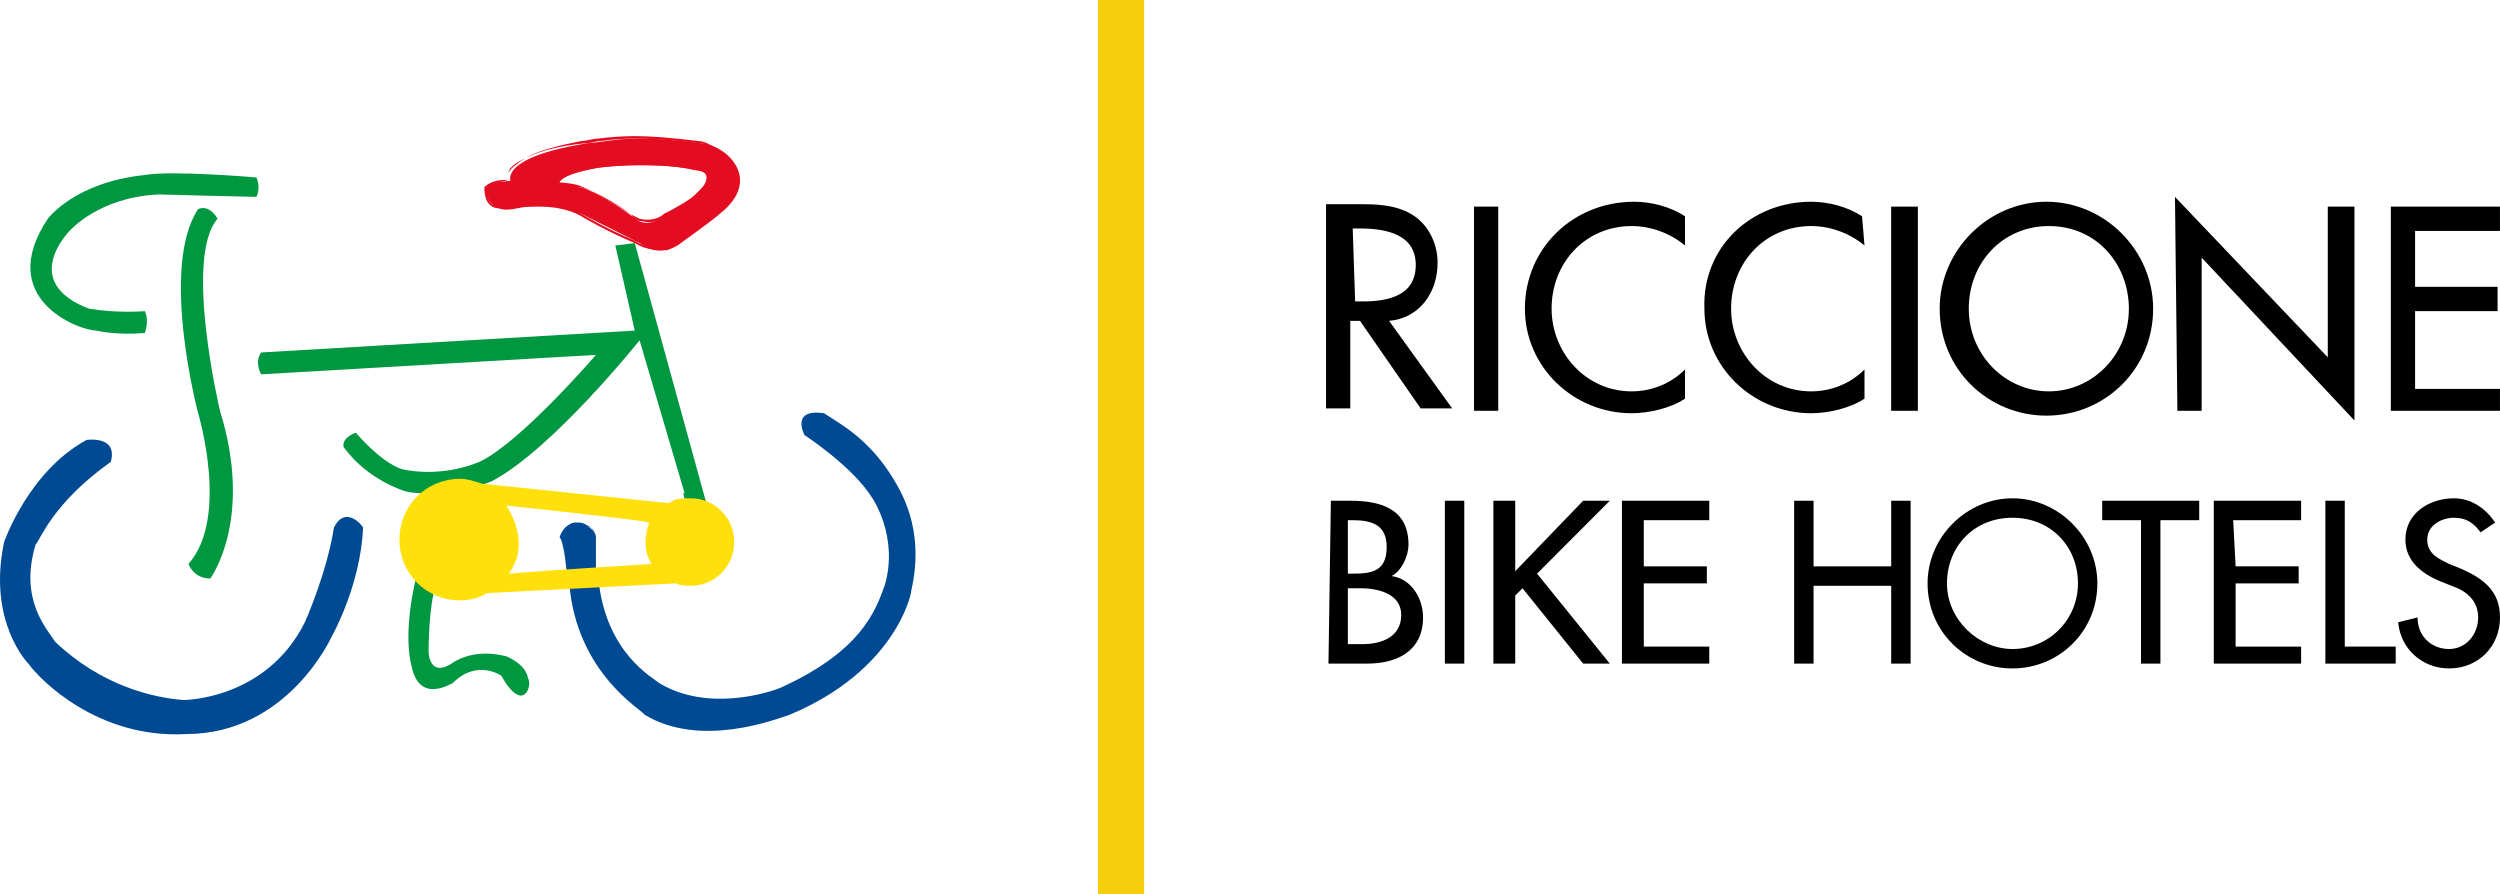 <svg width="109" height="39" viewBox="0 0 109 39" fill="none" xmlns="http://www.w3.org/2000/svg">
<path d="M58.767 22.68H58.978C59.824 22.68 60.459 22.892 60.459 23.846C60.459 24.905 59.824 25.011 58.978 25.011H58.767V22.68ZM58.767 25.647H59.295C60.036 25.647 61.093 25.859 61.093 26.813C61.093 27.767 60.247 28.085 59.401 28.085H58.767V25.647ZM57.921 28.933H59.613C60.882 28.933 62.045 28.403 62.045 26.919C62.045 26.071 61.516 25.223 60.67 25.117C61.093 24.905 61.41 24.27 61.41 23.74C61.41 22.15 60.142 21.832 58.872 21.832H58.026L57.921 28.933Z" fill="black"/>
<path d="M62.997 28.933H63.843V21.832H62.997V28.933Z" fill="black"/>
<path d="M65.112 28.933H66.064V25.965L66.381 25.647L69.025 28.933H70.188L67.016 25.011L70.188 21.832H69.025L66.064 24.905V21.832H65.112V28.933Z" fill="black"/>
<path d="M70.717 28.933H74.524V28.191H71.669V25.435H74.418V24.693H71.669V22.68H74.524V21.832H70.717V28.933Z" fill="black"/>
<path d="M78.225 21.832V28.933H79.071V25.541H82.456V28.933H83.302V21.832H82.456V24.693H79.071V21.832H78.225Z" fill="black"/>
<path d="M87.744 21.726C85.734 21.726 84.042 23.422 84.042 25.435C84.042 27.555 85.734 29.144 87.744 29.144C89.753 29.144 91.445 27.555 91.445 25.435C91.445 23.422 89.753 21.726 87.744 21.726ZM87.744 28.297C86.263 28.297 84.888 27.025 84.888 25.435C84.888 23.845 86.052 22.574 87.744 22.574C89.436 22.574 90.599 23.845 90.599 25.435C90.599 27.025 89.33 28.297 87.744 28.297Z" fill="black"/>
<path d="M91.656 22.68H93.348V28.933H94.194V22.68H95.886V21.832H91.656V22.68Z" fill="black"/>
<path d="M96.521 28.933H100.328V28.191H97.473V25.435H100.222V24.693H97.473L97.367 22.68H100.328V21.832H96.521V28.933Z" fill="black"/>
<path d="M101.386 28.933H104.453V28.191H102.232V21.832H101.386V28.933Z" fill="black"/>
<path d="M108.789 22.786C108.366 22.15 107.731 21.726 106.991 21.726C105.933 21.726 104.876 22.362 104.876 23.527C104.876 24.481 105.616 25.011 106.356 25.329L106.885 25.541C107.52 25.753 108.048 26.177 108.048 26.919C108.048 27.661 107.52 28.297 106.779 28.297C106.039 28.297 105.405 27.767 105.405 26.919L104.559 27.131C104.664 28.297 105.616 29.144 106.779 29.144C108.048 29.144 109 28.191 109 26.919C109 25.753 108.26 25.223 107.308 24.799L106.779 24.587C106.356 24.375 105.828 24.163 105.828 23.527C105.828 22.892 106.462 22.574 106.991 22.574C107.52 22.574 107.837 22.786 108.154 23.209L108.789 22.786Z" fill="black"/>
<path d="M60.564 13.989C61.833 13.883 62.679 12.823 62.679 11.446C62.679 10.598 62.256 9.75 61.516 9.326C60.776 8.902 59.929 8.902 59.189 8.902H57.815V17.805H58.872V13.989H59.295L61.939 17.805H63.314L60.564 13.989ZM58.978 9.962H59.295C60.353 9.962 61.727 10.174 61.727 11.552C61.727 12.93 60.458 13.142 59.401 13.142H59.084L58.978 9.962Z" fill="black"/>
<path d="M65.323 9.008H64.266V17.91H65.323V9.008Z" fill="black"/>
<path d="M73.466 9.432C72.832 9.008 71.986 8.796 71.245 8.796C68.601 8.796 66.486 10.81 66.486 13.459C66.486 16.003 68.601 18.017 71.139 18.017C71.88 18.017 72.832 17.805 73.466 17.381V16.109C72.832 16.745 71.986 17.063 71.139 17.063C69.13 17.063 67.65 15.367 67.65 13.459C67.65 11.446 69.13 9.856 71.139 9.856C71.986 9.856 72.832 10.174 73.466 10.704V9.432Z" fill="black"/>
<path d="M81.186 9.432C80.552 9.008 79.706 8.796 78.966 8.796C76.322 8.796 74.207 10.81 74.312 13.459C74.312 16.003 76.427 18.017 78.966 18.017C79.706 18.017 80.658 17.805 81.292 17.381V16.109C80.658 16.745 79.812 17.063 78.966 17.063C76.956 17.063 75.476 15.367 75.476 13.459C75.476 11.446 76.956 9.856 78.966 9.856C79.812 9.856 80.658 10.174 81.292 10.704L81.186 9.432Z" fill="black"/>
<path d="M83.619 9.008H82.455V17.91H83.619V9.008Z" fill="black"/>
<path d="M89.224 8.796C86.685 8.796 84.57 10.916 84.57 13.459C84.57 16.109 86.685 18.122 89.224 18.122C91.762 18.122 93.877 16.109 93.877 13.459C93.877 10.916 91.762 8.796 89.224 8.796ZM89.329 17.063C87.426 17.063 85.839 15.473 85.839 13.459C85.839 11.446 87.32 9.856 89.329 9.856C91.444 9.856 92.819 11.552 92.819 13.459C92.819 15.473 91.233 17.063 89.329 17.063Z" fill="black"/>
<path d="M94.829 8.584L94.934 17.91H95.992V11.234L102.654 18.334V9.008H101.491V15.579L94.829 8.584Z" fill="black"/>
<path d="M104.24 17.91H108.999V16.956H105.298V13.565H108.894V12.505H105.298V10.068H108.999V9.008H104.24V17.91Z" fill="black"/>
<path d="M6.313 13.565C6.524 13.989 6.313 14.519 6.313 14.519C5.044 14.625 4.198 14.413 4.198 14.413C3.458 14.413 -0.244 13.035 2.083 9.538C2.083 9.538 3.246 7.948 6.313 7.63C7.476 7.419 11.178 7.736 11.178 7.736C11.178 7.736 11.389 8.16 11.178 8.584C10.86 8.584 6.947 8.478 6.947 8.478C4.304 8.584 3.034 10.068 3.034 10.068C3.034 10.068 0.814 12.293 3.881 13.459C5.15 13.671 6.313 13.565 6.313 13.565Z" fill="#009741"/>
<path d="M8.639 9.114C9.168 8.902 9.485 9.538 9.485 9.538C8.005 11.234 9.591 17.91 9.591 17.91C11.072 22.679 9.168 25.223 9.168 25.223C8.428 25.223 8.216 24.587 8.216 24.587C10.014 22.573 8.639 18.016 8.639 18.016C8.639 18.016 6.947 11.658 8.639 9.114Z" fill="#009741"/>
<path d="M21.224 8.16C21.964 7.524 25.242 8.16 25.242 8.16C25.983 8.266 27.569 9.432 27.569 9.432C27.569 9.432 28.098 10.068 28.944 9.432C30.213 8.796 30.636 8.16 30.636 8.16C31.165 7.418 30.319 7.418 30.319 7.418C28.521 6.994 26.088 7.312 26.088 7.312C26.088 7.312 24.185 7.63 24.396 8.054C24.079 8.054 22.281 7.948 22.281 7.948C22.281 7.948 21.647 6.888 25.56 6.253C26.829 6.147 27.358 5.829 30.636 6.253C31.693 6.359 33.28 7.842 31.376 9.326C31.165 9.538 29.684 10.598 29.684 10.598C29.684 10.598 28.838 11.339 27.886 10.598C26.617 9.962 25.56 9.432 25.56 9.432C25.56 9.432 24.291 8.69 22.387 9.114C21.224 9.326 21.118 8.266 21.224 8.16Z" fill="#E40C21"/>
<path d="M28.521 10.81C28.309 10.81 27.992 10.704 27.675 10.492C26.406 9.962 25.348 9.326 25.348 9.326C25.348 9.326 25.031 9.114 24.502 9.008C23.973 8.902 23.127 8.796 22.175 9.008C21.858 9.114 21.647 9.008 21.435 8.902C21.224 8.69 21.224 8.266 21.224 8.16C21.435 8.054 21.752 7.948 22.175 7.842C22.175 7.842 22.07 7.736 22.175 7.524C22.281 7.313 22.599 7.101 22.916 6.889C23.55 6.571 24.396 6.359 25.454 6.253C25.771 6.253 25.983 6.147 26.194 6.147C27.04 6.041 27.886 5.935 30.53 6.253C30.847 6.253 31.165 6.465 31.482 6.677C31.799 6.889 32.011 7.207 32.116 7.524C32.222 7.948 32.222 8.584 31.27 9.326C31.059 9.538 29.578 10.598 29.578 10.598C29.578 10.598 29.367 10.81 29.049 10.916C28.838 10.81 28.732 10.81 28.521 10.81ZM23.339 9.008C23.656 9.008 24.079 9.008 24.502 9.114C25.031 9.22 25.348 9.432 25.348 9.432C25.348 9.432 26.406 10.068 27.675 10.598C28.203 10.916 28.627 10.916 28.944 10.81C29.261 10.704 29.473 10.492 29.473 10.492C29.473 10.492 30.953 9.432 31.165 9.22C32.116 8.478 32.116 7.842 32.011 7.419C31.905 7.101 31.693 6.783 31.376 6.571C31.059 6.359 30.742 6.147 30.424 6.147C27.886 5.829 27.04 5.935 26.088 6.041C25.877 6.041 25.56 6.147 25.348 6.147C24.291 6.359 23.445 6.571 22.916 6.889C22.493 7.101 22.175 7.313 22.175 7.524C22.07 7.736 22.175 7.842 22.175 7.842C22.599 7.842 23.021 7.842 23.55 7.842C23.867 7.842 24.079 7.948 24.291 7.948V7.842C24.502 7.524 25.983 7.207 25.983 7.207C25.983 7.207 26.617 7.101 27.463 7.101C28.203 7.101 29.367 7.101 30.213 7.313C30.213 7.313 30.636 7.313 30.742 7.524C30.847 7.63 30.847 7.842 30.742 8.054C30.742 8.054 30.636 8.16 30.319 8.478C30.107 8.69 29.578 9.008 28.944 9.326C28.732 9.538 28.309 9.644 27.886 9.538C27.675 9.432 27.463 9.326 27.463 9.326C27.463 9.326 25.877 8.266 25.137 8.054C25.137 8.054 24.714 7.948 24.185 7.948C23.867 7.948 22.281 7.842 22.07 7.842C21.647 7.842 21.329 7.948 21.118 8.16C21.118 8.266 21.118 8.69 21.329 8.902C21.541 9.114 21.752 9.114 22.07 9.008C22.493 9.008 22.81 9.008 23.339 9.008ZM24.291 8.054C24.819 8.16 25.242 8.16 25.242 8.16C25.983 8.266 27.569 9.326 27.569 9.432C27.569 9.432 27.675 9.644 27.992 9.644C28.415 9.75 28.732 9.644 29.049 9.432C29.684 9.114 30.107 8.69 30.424 8.584C30.742 8.372 30.847 8.16 30.847 8.16C30.953 7.948 30.953 7.842 30.847 7.63C30.636 7.419 30.319 7.419 30.319 7.419C29.895 7.313 29.155 7.207 28.098 7.207C27.886 7.207 27.78 7.207 27.569 7.207C26.723 7.207 26.088 7.313 26.088 7.313C26.088 7.313 24.608 7.524 24.396 7.948C24.291 7.948 24.291 7.948 24.291 8.054ZM22.175 7.842C22.493 7.842 23.973 7.948 24.291 7.948C24.079 7.948 23.762 7.842 23.55 7.842C23.021 7.842 22.599 7.842 22.175 7.842Z" fill="#E40C21"/>
<path d="M4.832 20.136C5.149 18.97 3.774 19.182 3.774 19.182C1.236 20.559 0.179 23.633 0.179 23.633C-0.561 27.13 1.236 28.932 1.236 28.932C1.765 29.674 4.303 32.217 8.11 32.005C12.552 32.005 14.456 27.766 14.456 27.766C14.456 27.766 15.725 25.541 15.83 22.997C15.619 22.679 14.984 22.149 14.561 22.997C14.244 25.011 13.292 27.13 13.292 27.13C11.6 30.521 8.005 30.521 8.005 30.521C6.63 30.416 4.409 29.886 2.4 27.978C2.082 27.448 0.813 26.176 1.554 23.739C1.765 23.527 2.294 21.937 4.832 20.136Z" fill="#004A93"/>
<path d="M19.637 24.269C20.483 24.481 20.695 23.951 20.589 23.633C20.378 23.104 19.532 23.104 19.532 23.104C18.474 23.422 18.157 25.117 18.157 25.117C17.522 27.767 17.945 29.038 17.945 29.038C18.262 30.628 19.532 29.886 19.743 29.78C20.801 28.72 21.858 29.462 21.858 29.462C22.81 31.158 23.233 29.886 23.021 29.568C22.916 28.932 22.07 28.614 22.07 28.614C20.801 28.297 20.06 28.72 19.849 28.826C18.686 29.674 18.686 28.402 18.686 28.402C18.686 28.402 18.686 26.389 19.003 25.541C19.214 24.481 19.637 24.269 19.637 24.269Z" fill="#009741"/>
<path d="M24.714 25.011L25.983 24.905V23.421C25.983 22.997 24.82 22.255 24.396 23.421C24.608 23.633 24.714 25.011 24.714 25.011Z" fill="#004A93"/>
<path d="M24.713 25.011C24.713 25.011 24.502 23.633 24.502 23.421C24.608 23.209 24.713 22.997 24.819 22.891C24.925 22.785 25.031 22.785 25.137 22.785H25.242C25.454 22.785 25.559 22.891 25.771 22.997C25.877 23.103 25.983 23.315 25.983 23.421V24.905L24.713 25.011ZM25.242 22.891C24.925 22.891 24.608 23.103 24.502 23.527C24.502 23.633 24.713 25.011 24.713 25.011L25.983 24.905V23.421C25.983 23.315 25.877 23.209 25.771 22.997C25.665 22.997 25.559 22.891 25.242 22.891C25.242 22.891 25.348 22.891 25.242 22.891Z" fill="#004A93"/>
<path d="M24.82 25.435C25.243 25.223 26.089 25.223 26.089 25.223C26.406 28.508 28.521 29.568 28.733 29.78C30.848 31.052 33.491 30.204 34.02 29.992C37.51 28.402 38.145 26.706 38.568 25.541C39.202 23.421 38.039 21.726 38.039 21.726C37.193 20.348 35.078 18.97 35.078 18.97C35.078 18.97 34.443 17.804 35.924 18.016C36.558 18.44 37.827 19.076 38.885 20.772C39.202 21.302 40.365 22.997 39.731 25.753C39.731 25.965 38.991 29.25 34.443 31.157C33.809 31.369 30.53 32.641 28.098 31.157C27.992 30.946 25.137 29.356 24.82 25.435Z" fill="#004A93"/>
<path d="M11.389 15.367C11.071 15.791 11.389 16.321 11.389 16.321L25.983 15.473C25.983 15.473 22.704 19.288 20.906 20.136C19.109 20.878 17.522 20.454 17.522 20.454C16.57 20.136 15.513 18.864 15.513 18.864C15.513 18.864 14.879 19.076 14.984 19.5C15.09 19.606 15.83 20.772 17.628 21.408C18.368 21.62 20.166 21.514 21.435 20.984C24.079 19.606 27.886 14.837 27.886 14.837L30.319 23.103L31.059 22.891L27.675 10.598L26.829 10.704L27.675 14.413L11.389 15.367Z" fill="#009741"/>
<path d="M29.79 21.514L30.53 21.302L30.953 22.997L30.213 23.209L29.79 21.514Z" fill="#009741"/>
<path d="M30.213 23.209L29.79 21.514L30.53 21.302L30.953 22.997L30.213 23.209ZM29.79 21.514L30.213 23.209L30.953 23.103L30.53 21.408L29.79 21.514Z" fill="#009741"/>
<path d="M47.874 0V39H49.883V0H47.874Z" fill="#F5CF0B"/>
<path d="M22.07 22.043C22.07 22.043 23.233 23.633 22.176 25.011C23.339 24.905 28.415 24.587 28.415 24.587C28.415 24.587 27.886 23.951 28.309 22.785C28.098 22.679 22.07 22.043 22.07 22.043ZM21.224 25.858C20.907 26.07 20.484 26.176 20.061 26.176C18.58 26.176 17.417 25.011 17.417 23.527C17.417 22.043 18.58 20.877 20.061 20.877C20.378 20.877 20.695 20.983 21.012 21.089L29.155 21.937C29.473 21.725 29.684 21.725 30.107 21.725C31.165 21.725 32.011 22.573 32.011 23.633C32.011 24.693 31.165 25.541 30.107 25.541C29.896 25.541 29.684 25.541 29.473 25.434L21.224 25.858Z" fill="#FFE00A"/>
</svg>
